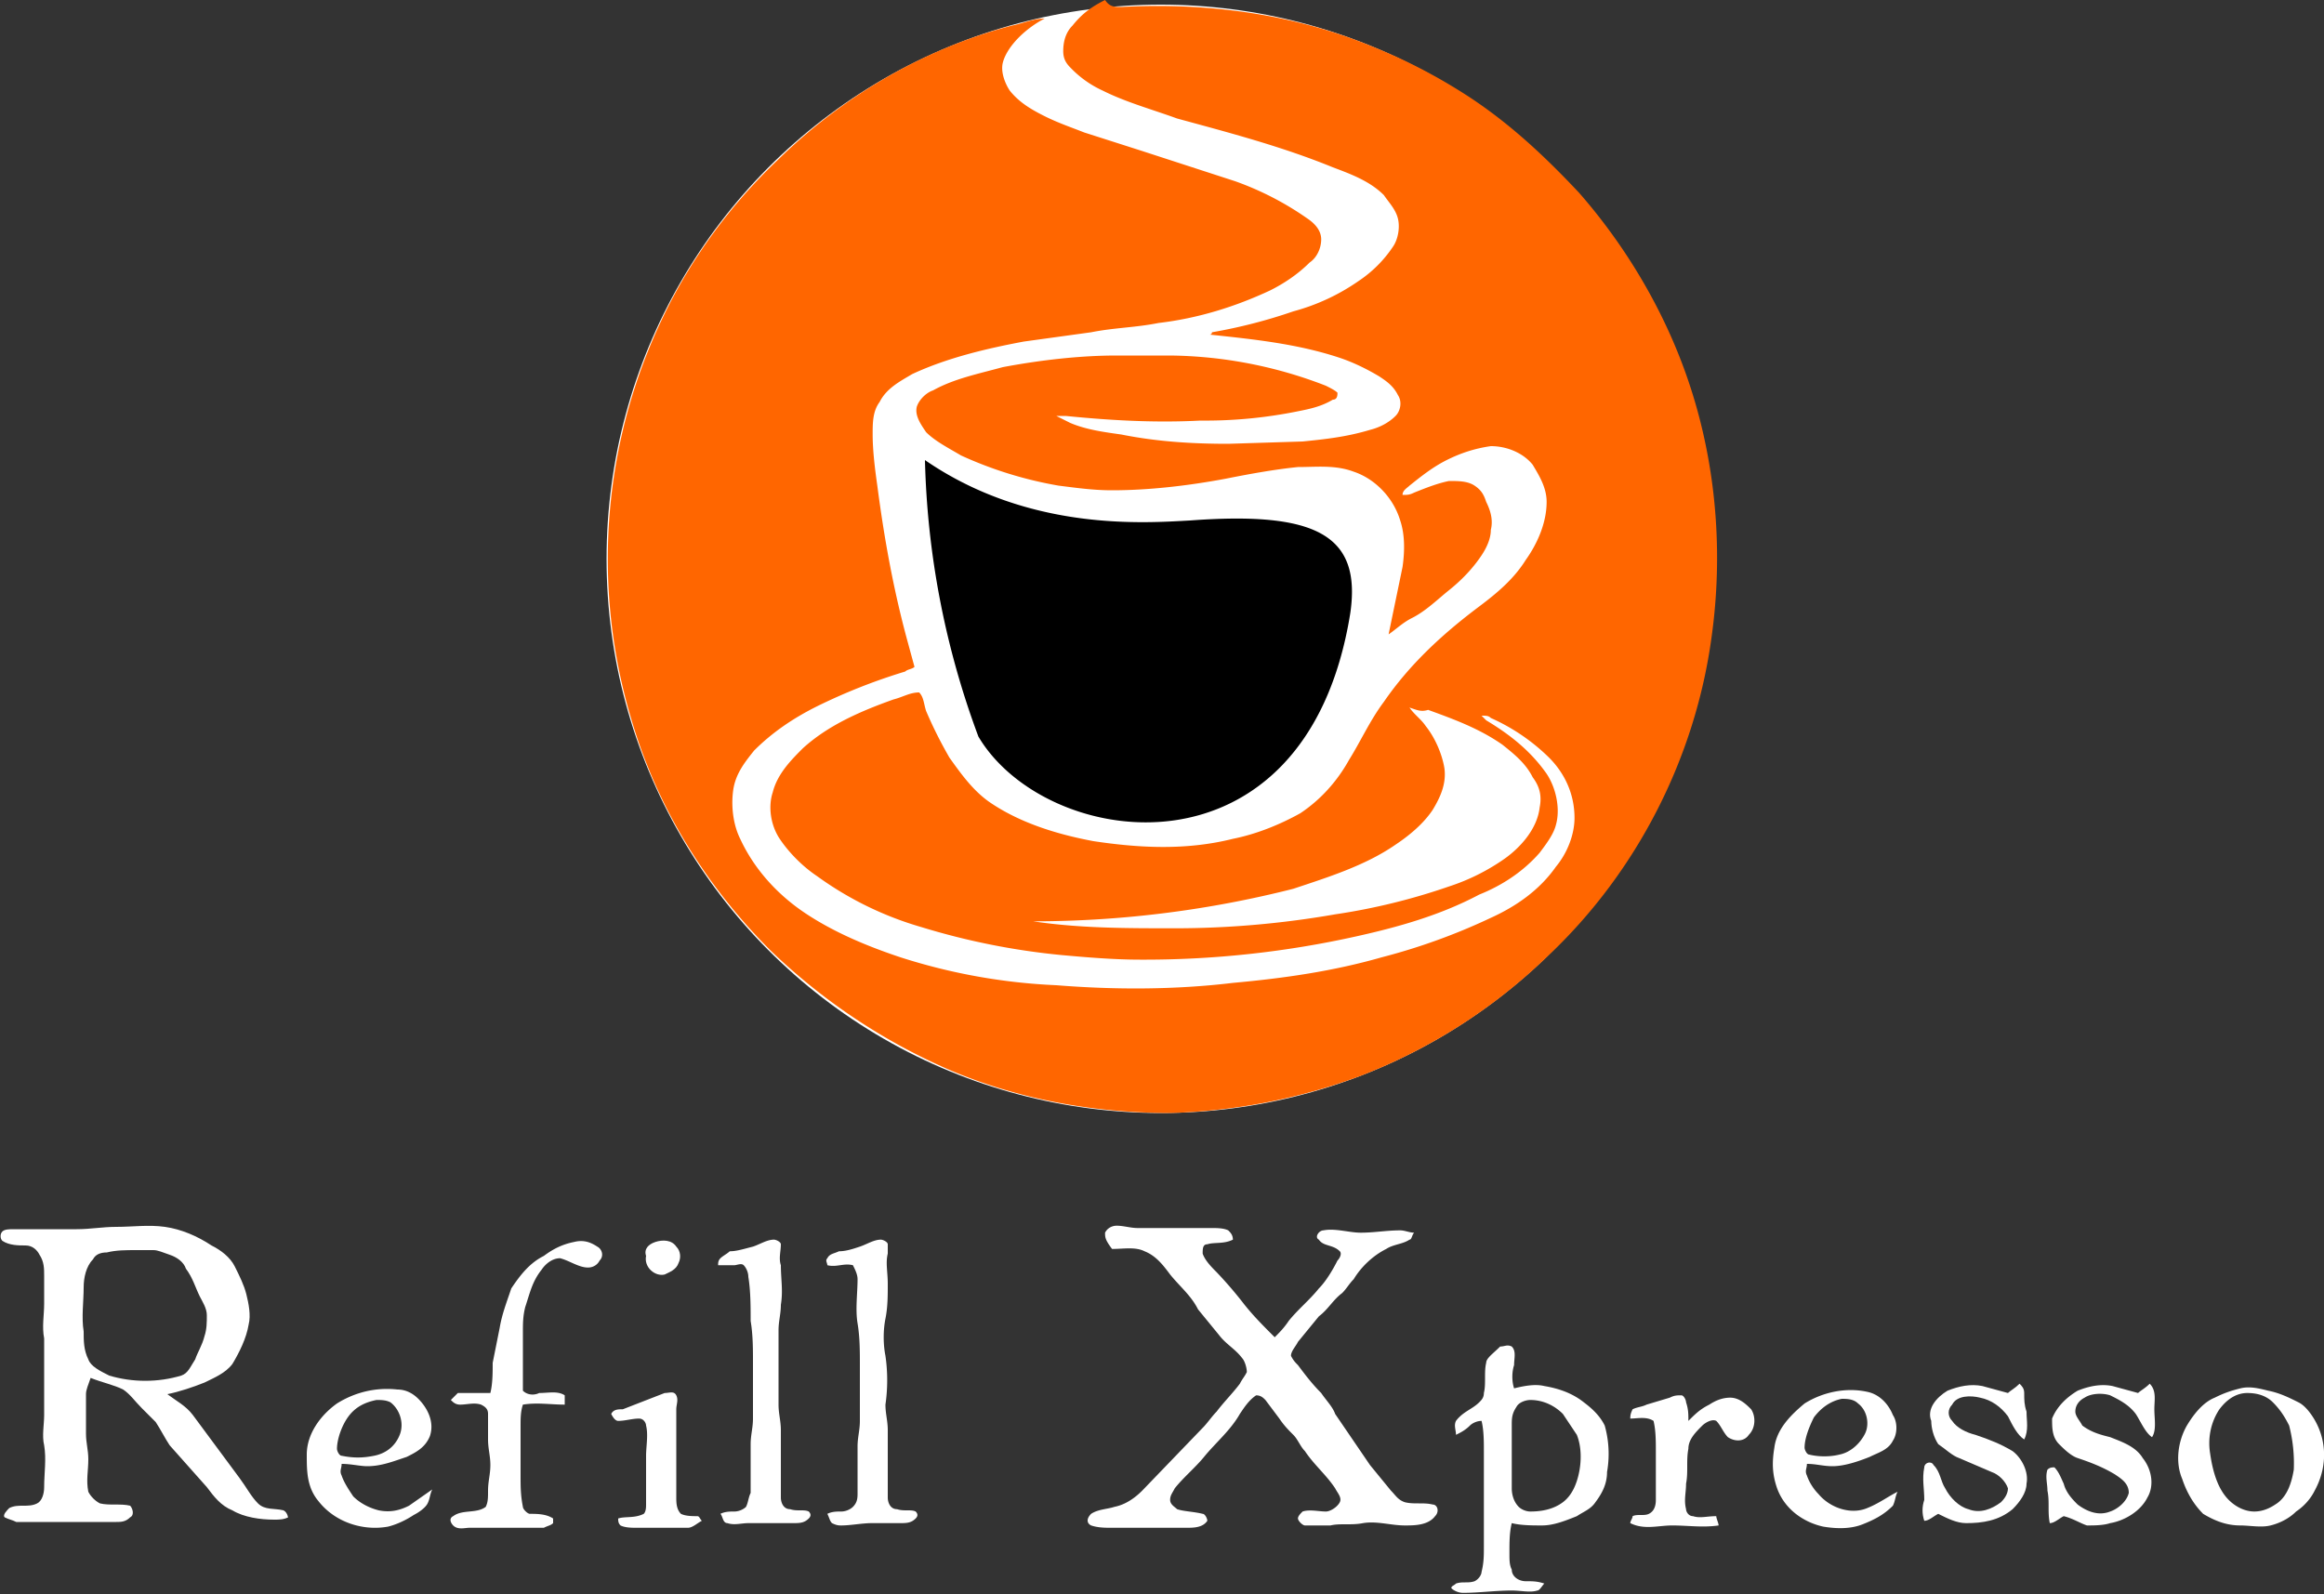 <svg xmlns="http://www.w3.org/2000/svg" viewBox="0 0 20 13.72" xmlns:v="https://vecta.io/nano"><rect x="0" y="0" width="20" height="13.72" fill="#333333" stroke="none"/><g fill="#fff"><circle cx="9.99" cy="4.81" r="4.77"/><path d="M9.51 10.61c.02-.04.06-.06.1-.06.06 0 .12.02.18.02h.34.3c.04 0 .1 0 .14.02.02.02.04.04.04.08-.08.04-.16.02-.22.04-.04 0-.04.04-.04.08.02.06.08.12.12.16a3.5 3.5 0 0 1 .24.28c.08.1.16.18.26.28.04-.04.08-.08.12-.14.08-.1.18-.18.26-.28.06-.06.12-.16.16-.24.02-.02.04-.06.02-.08-.06-.06-.14-.04-.18-.1-.04-.02 0-.08.04-.08.1-.02.22.02.32.02.12 0 .22-.02.34-.02.04 0 .08.02.12.02-.02.02-.02.06-.04.06-.06.04-.14.04-.2.08-.12.06-.22.16-.28.26-.04.04-.06.08-.1.12-.08.06-.12.14-.2.2l-.18.22c-.02.04-.06.08-.06.12.02.04.04.06.06.08.06.08.12.16.2.24.04.06.1.12.12.18l.3.44.18.22c.04.04.06.08.12.1.08.02.16 0 .24.02.04 0 .06.06.02.1-.06.08-.18.08-.26.08-.12 0-.24-.04-.36-.02-.1.02-.2 0-.28.02h-.22c-.02 0-.06-.04-.06-.06s.02-.04.04-.06c.06-.02.14 0 .2 0 .04 0 .1-.04.12-.08s-.02-.08-.04-.12c-.08-.12-.18-.2-.26-.32-.04-.04-.06-.1-.1-.14s-.08-.08-.12-.14l-.12-.16c-.02-.02-.04-.04-.08-.04-.06.04-.1.1-.14.16-.08.14-.2.24-.3.36-.08.1-.18.18-.26.28-.02.04-.04.06-.04.1s.04.06.06.08c.06.02.14.02.22.04.02 0 .04.04.04.06-.04.06-.12.06-.18.06h-.64c-.06 0-.12 0-.18-.02-.04-.02-.04-.06 0-.1.06-.04.14-.04.2-.06.1-.02.18-.08.24-.14l.52-.54c.04-.04.08-.1.12-.14.06-.08.14-.16.2-.24.02-.04.04-.06.06-.1 0-.04-.02-.1-.04-.12-.06-.08-.14-.12-.2-.2l-.18-.22c-.06-.12-.16-.2-.24-.3-.06-.08-.12-.16-.22-.2-.08-.04-.18-.02-.28-.02-.06-.08-.06-.1-.06-.14zm-3.03.12c.06-.02.12-.06.18-.06.02 0 .06.02.06.04 0 .06-.02.12 0 .18 0 .12.02.22 0 .34 0 .08-.02.14-.02.22v.28.36c0 .08.02.14.02.22v.28.3c0 .04.02.1.08.1.06.02.12 0 .16.02.02.02.02.04 0 .06-.04.04-.08.04-.14.04h-.38c-.06 0-.12.02-.18 0-.04 0-.04-.06-.06-.08.04-.02.08-.02.12-.02s.08-.02.1-.04c.02-.04.02-.08.04-.12v-.42c0-.08.02-.14.02-.22v-.24-.24c0-.12 0-.24-.02-.36 0-.12 0-.26-.02-.38 0-.04-.02-.08-.04-.1s-.06 0-.08 0h-.14c0-.02 0-.04.02-.06s.06-.04.08-.06c.06 0 .12-.02.2-.04zm.92 0c.06-.02.12-.06.18-.06.02 0 .06.02.06.04v.08c-.02.08 0 .16 0 .26s0 .2-.02.3-.02.22 0 .32c.02.14.02.28 0 .42 0 .08.02.14.02.22v.28.3c0 .04.02.1.08.1.06.02.12 0 .16.02.02.02.02.04 0 .06-.04.04-.08.04-.14.04H7.5c-.08 0-.18.02-.26.02-.02 0-.04 0-.08-.02-.02-.02-.02-.04-.04-.08.04-.02.08-.02.12-.02s.08-.02.1-.04c.04-.04.04-.08.04-.12v-.4c0-.08.02-.14.02-.22v-.24-.24c0-.12 0-.24-.02-.36s0-.26 0-.38c0-.04-.02-.08-.04-.12-.08-.02-.14.02-.22 0 0-.02-.02-.04 0-.06.02-.04.06-.04.1-.06.06 0 .12-.02.18-.04zm-2.72.08c.08-.06.16-.1.26-.12.08-.02.14 0 .2.04.04.02.06.08.02.12-.02.04-.06.06-.1.06-.08 0-.16-.06-.24-.08-.06 0-.12.04-.16.1-.08.1-.1.2-.14.32-.02.08-.02.14-.02.22v.4.1c.04.04.1.04.14.02.08 0 .16-.02.22.02v.08c-.12 0-.24-.02-.36 0-.02.06-.02.12-.02.18v.44c0 .08 0 .16.02.26 0 .02.04.06.06.06.06 0 .14 0 .2.04v.04c-.02.02-.04.02-.08.04h-.1-.26-.28c-.04 0-.1.02-.14-.02-.02-.02-.04-.06 0-.08.08-.06.2-.02.28-.08.02-.04.02-.08.02-.14 0-.08.02-.14.02-.22s-.02-.14-.02-.22v-.22c0-.04-.02-.06-.06-.08-.06-.02-.12 0-.18 0-.04 0-.06-.02-.08-.04l.06-.06h.08.2c.02-.08.02-.18.02-.26l.06-.3c.02-.12.06-.22.1-.34.08-.12.16-.22.28-.28z"/><path d="M5.64 10.69c.06-.02.14-.02.18.04.04.04.04.1.02.14-.02.06-.08.08-.12.1-.08.02-.18-.06-.16-.16-.02-.06.02-.1.08-.12zM2.44 13c-.08-.02-.16 0-.22-.06s-.1-.14-.16-.22l-.4-.54c-.06-.08-.14-.12-.22-.18.1-.02.22-.06.32-.1.08-.04.18-.08.24-.16.06-.1.12-.22.14-.34.02-.08 0-.18-.02-.26s-.06-.16-.1-.24-.12-.14-.2-.18c-.12-.08-.26-.14-.4-.16s-.28 0-.42 0c-.12 0-.22.02-.34.02H.12c-.04 0-.08 0-.1.02s-.02.06 0 .08c.06.04.14.04.2.04s.1.04.12.08c.04.06.04.12.04.18v.24c0 .1-.02.2 0 .3v.28.38c0 .08-.02.18 0 .26.02.12 0 .24 0 .36 0 .06-.02.12-.06.14-.08.04-.16 0-.24.04-.02.02-.06.06-.04.08.04.02.06.02.1.04h.3.32H1c.04 0 .08 0 .12-.04.04-.02.02-.08 0-.1-.08-.02-.18 0-.26-.02-.04-.02-.08-.06-.1-.1-.02-.1 0-.18 0-.28 0-.08-.02-.14-.02-.22v-.24-.1c0-.04.02-.08.04-.14.1.04.2.06.28.1.06.04.1.1.16.16l.12.12c.04.06.08.14.12.2l.32.36c.06.08.12.16.22.2.1.06.24.08.36.08.04 0 .08 0 .12-.02 0 .02 0-.04-.04-.06zm-1.5-1.16c-.08-.04-.16-.08-.18-.14-.04-.08-.04-.16-.04-.24-.02-.12 0-.26 0-.38 0-.08.02-.18.08-.24.02-.04.06-.06.12-.06.08-.02.16-.02.26-.02h.14c.04 0 .08.02.14.04s.12.06.14.12c.06.08.08.16.12.24.02.04.06.1.06.16s0 .12-.02.18c-.02.08-.06.14-.08.2-.04.06-.06.12-.12.14-.2.06-.42.06-.62 0zm15.82.13c.1-.04.2-.06.3-.04l.22.06c.02-.02.06-.04.1-.08.02.02.04.04.04.08 0 .06 0 .1.02.16 0 .08.02.16-.02.24-.06-.04-.1-.12-.14-.2-.06-.08-.14-.14-.24-.16-.08-.02-.2-.02-.24.06-.04.04-.04.1 0 .14.04.06.12.1.2.12.12.04.22.08.32.14.08.06.14.18.12.28 0 .08-.06.16-.12.22-.12.1-.26.12-.4.12-.08 0-.16-.04-.24-.08-.04.02-.08.06-.12.06-.02-.06-.02-.12 0-.18 0-.1-.02-.18 0-.28 0-.04.06-.06.08-.02.06.06.06.14.1.2.04.08.12.16.2.18.1.04.2 0 .28-.06.04-.04.06-.08.06-.12-.02-.06-.08-.12-.14-.14l-.28-.12c-.06-.02-.12-.08-.18-.12-.04-.06-.06-.14-.06-.2-.04-.1.04-.2.14-.26z"/><path d="M17.88 11.97c.1-.04.2-.06.3-.04l.22.06c.02-.02.06-.04.1-.08.06.06.04.14.04.22s.02.18-.02.24c-.06-.04-.1-.14-.14-.2-.06-.08-.14-.12-.22-.16-.06-.02-.16-.02-.22.02-.04.02-.08.06-.08.12 0 .04.04.08.06.12.08.06.16.08.24.1.1.04.22.08.28.18.08.1.1.24.04.34-.06.12-.2.2-.32.22-.06.02-.14.02-.2.02-.06-.02-.12-.06-.2-.08-.04.02-.08.06-.12.06-.02-.1 0-.18-.02-.28 0-.06-.02-.12 0-.18.02-.02.04-.02.06-.02.04.04.06.1.08.14.02.08.08.14.12.18.08.06.18.1.28.06.06-.02.14-.08.16-.16 0-.08-.06-.12-.12-.16-.1-.06-.2-.1-.32-.14-.06-.02-.12-.08-.16-.12-.06-.06-.06-.14-.06-.22.04-.1.12-.18.22-.24zm-12.16.02c.04 0 .08-.02.1.02s0 .08 0 .12v.76c0 .04 0 .1.04.14.04.02.1.02.14.02.02 0 .02.02.04.04-.04.02-.08.06-.12.06h-.44c-.04 0-.1 0-.14-.02-.02-.02-.02-.04-.02-.06.06-.02.14 0 .22-.04.02-.02.02-.06.02-.08v-.42c0-.08.02-.18 0-.26 0-.02-.02-.06-.06-.06-.06 0-.12.02-.18.02-.02 0-.04-.02-.06-.06.02-.04.06-.04.1-.04l.36-.14zm8.65.04c.04-.02.06-.02.1-.02.02 0 .04.04.04.06.02.06.02.1.02.16.06-.06.1-.1.18-.14.06-.04.12-.06.18-.06.08 0 .14.06.18.1.04.06.04.16-.02.22-.04.06-.12.06-.18.02-.04-.04-.06-.1-.1-.14-.04-.02-.1.02-.12.04-.06.06-.12.12-.12.2-.02.1 0 .2-.02.3 0 .08-.02.14 0 .22 0 .02.02.06.06.06.06.02.12 0 .2 0 0 .02.02.06.02.08-.14.02-.26 0-.4 0-.12 0-.24.04-.36-.02 0-.02.02-.04.02-.06.04-.02.1 0 .14-.02s.06-.06.06-.12v-.42c0-.08 0-.18-.02-.26-.06-.04-.14-.02-.2-.02 0-.02 0-.04.02-.08.04-.02.08-.02.12-.04l.2-.06zm5.53.16c-.04-.06-.08-.1-.12-.12-.08-.04-.16-.08-.26-.1-.08-.02-.16-.04-.24-.02s-.14.04-.22.08c-.1.04-.18.14-.24.24-.08.14-.1.32-.04.46.04.12.1.22.18.3.1.06.2.1.32.1.08 0 .18.02.26 0s.16-.06.22-.12c.06-.04.12-.1.16-.18.12-.22.1-.46-.02-.64zm-.16.46c-.02.12-.06.24-.16.3-.06.04-.12.06-.18.06-.08 0-.16-.04-.22-.1-.1-.1-.14-.26-.16-.4-.02-.12 0-.26.08-.38.06-.08.14-.14.24-.14.08 0 .16.02.22.08s.1.12.14.2a1.3 1.3 0 0 1 .04.38z"/><path d="M16.07 12.98c-.14.06-.32 0-.42-.12-.04-.04-.08-.1-.1-.16-.02-.04 0-.06 0-.1.08 0 .14.02.22.02.1 0 .22-.04.32-.08.08-.04.16-.06.2-.14.04-.06.04-.16 0-.22-.04-.1-.12-.18-.22-.2-.18-.04-.38 0-.54.1-.12.1-.24.22-.26.38-.02.12-.02.22.02.34.06.18.22.3.4.34.12.02.24.02.34-.02s.18-.08.26-.16c.02-.04.02-.08.04-.12-.08.04-.16.1-.26.14zm-.46-.78c.06-.08.14-.14.24-.16.04 0 .1 0 .14.04.08.06.1.18.06.26s-.12.16-.22.18c-.08.02-.18.02-.26 0-.02 0-.04-.04-.04-.06 0-.08.04-.18.08-.26zm-12.09.76c-.08.04-.16.06-.26.04-.08-.02-.16-.06-.22-.12-.04-.06-.08-.12-.1-.18-.02-.04 0-.06 0-.1.08 0 .16.02.22.02.12 0 .22-.04.34-.08.08-.04.16-.08.2-.18.04-.12-.02-.24-.1-.32-.04-.04-.1-.08-.18-.08-.18-.02-.36.02-.52.12-.14.1-.26.26-.26.44 0 .14 0 .28.1.4.14.18.38.26.6.22.08-.02.16-.06.22-.1.04-.02.1-.06.12-.1s.02-.08.04-.12l-.2.14zM3 12.19c.06-.08.14-.12.24-.14.04 0 .08 0 .12.02.08.06.12.18.08.28s-.12.16-.22.18-.18.02-.28 0c-.02 0-.04-.04-.04-.06 0-.08.04-.2.1-.28zm10.81.08c-.04-.08-.1-.14-.18-.2-.1-.08-.22-.12-.34-.14-.08-.02-.18 0-.26.02-.02-.06-.02-.14 0-.2 0-.06.02-.12-.02-.16-.04-.02-.06 0-.1 0-.06.06-.12.1-.12.14-.02.08 0 .18-.02.26 0 .04-.02.06-.04.08-.06.06-.14.08-.2.16-.02.04 0 .08 0 .12.04-.02.08-.04.12-.08.02-.02.06-.04.1-.04.02.08.02.18.02.26v.24.58c0 .08 0 .14-.02.22 0 .02-.02.06-.06.08-.06.02-.1 0-.16.02-.02.02-.04.02-.04.04.02.02.06.04.1.04.14 0 .28-.02.42-.02.08 0 .16.02.22 0 .02 0 .04-.04.06-.06-.06-.02-.1-.02-.16-.02s-.12-.04-.12-.1c-.02-.04-.02-.08-.02-.14 0-.1 0-.18.02-.26.08.02.18.02.26.02.1 0 .2-.04.3-.08.06-.04.12-.06.16-.12.06-.08.1-.16.1-.26a.9.9 0 0 0-.02-.4zm-.22.4c-.02.1-.06.2-.14.26s-.18.08-.28.08c-.04 0-.08-.02-.1-.04-.04-.04-.06-.1-.06-.16v-.54c0-.06 0-.1.04-.16.02-.04.08-.06.12-.06.1 0 .2.04.28.12l.12.18c.04.1.04.22.02.32zm-1.46-6.58c.06 0 .1.02.16.04.22.08.44.16.64.3.1.08.2.16.26.28.04.08.06.18.06.26-.02.18-.16.34-.3.44s-.32.18-.48.24a5.4 5.4 0 0 1-.98.24l-1.38.12c-.4 0-.82 0-1.22-.06h-.04.08a10.2 10.2 0 0 0 2.2-.28c.3-.08.62-.2.88-.38.12-.08.24-.18.32-.3.08-.1.12-.24.1-.36-.02-.14-.08-.26-.16-.36-.04-.06-.1-.12-.14-.18z"/></g><path d="M9.65.06c.74-.04 1.48.06 2.16.34a4.8 4.8 0 0 1 .78.4c.38.24.7.54 1 .86.42.48.76 1.06.96 1.68.22.68.28 1.42.18 2.14-.14 1.04-.64 2.02-1.4 2.74a4.8 4.8 0 0 1-1.62 1.04 5.1 5.1 0 0 1-1.64.32c-.66 0-1.32-.12-1.92-.38a5.2 5.2 0 0 1-1.52-1.02c-.56-.56-.98-1.24-1.2-2a4.8 4.8 0 0 1 .28-3.46c.24-.5.58-.96.98-1.34C7.24.84 7.94.42 8.71.22c.1-.02.18-.06.28-.06-.08.04-.16.1-.22.16s-.12.14-.14.22.02.18.06.24c.08.1.18.16.3.22s.24.1.34.14l.5.16.8.26a2.6 2.6 0 0 1 .62.32c.06.04.12.1.12.18s-.04.16-.1.2c-.1.1-.22.18-.34.24-.3.14-.62.24-.96.28-.2.04-.38.04-.58.08l-.58.08c-.32.06-.66.14-.96.28-.1.06-.22.12-.28.24-.06.08-.06.18-.06.28 0 .14.02.3.04.44.06.46.14.9.26 1.34l.06.22c-.02.02-.06.02-.08.04a5 5 0 0 0-.76.3c-.2.1-.38.22-.54.38-.08.1-.16.2-.18.34s0 .3.06.42c.12.26.32.48.56.64s.52.28.82.38a5.1 5.1 0 0 0 1.34.24c.5.04 1.02.04 1.52-.02.44-.04.86-.1 1.28-.22a5.3 5.3 0 0 0 .94-.34c.22-.1.42-.24.56-.44.1-.12.16-.28.16-.42 0-.2-.08-.38-.22-.52a1.7 1.7 0 0 0-.5-.34c-.02-.02-.04-.02-.08-.02l.04.04c.2.12.38.26.52.46.08.12.12.3.08.44-.02.08-.08.16-.14.24-.14.16-.32.28-.52.36-.34.18-.7.28-1.06.36a8.4 8.4 0 0 1-1.86.2c-.22 0-.46-.02-.68-.04a6.1 6.1 0 0 1-1.2-.24 2.9 2.9 0 0 1-.9-.44c-.12-.08-.24-.2-.32-.32s-.1-.28-.06-.4c.04-.16.16-.28.26-.38.22-.2.5-.32.78-.42.08-.02.14-.06.22-.06.04.04.04.1.06.16.06.14.12.26.2.4.1.14.2.28.34.38.26.18.58.28.9.34.4.06.8.08 1.2-.02.2-.04.4-.12.58-.22.18-.12.32-.28.42-.46.1-.16.18-.34.3-.5.22-.32.5-.58.82-.82.16-.12.3-.24.4-.4.1-.14.18-.32.18-.5 0-.12-.06-.22-.12-.32-.08-.1-.22-.16-.36-.16-.14.02-.26.06-.38.12s-.22.14-.32.22c-.02.02-.06.04-.06.08.04 0 .06 0 .1-.02.1-.04.2-.08.3-.1.08 0 .16 0 .22.04s.08.08.1.14c.04.08.06.16.04.24 0 .08-.04.16-.08.22-.08.12-.18.22-.28.3s-.2.18-.32.24c-.08.04-.14.1-.2.14l.12-.58c.02-.14.02-.28-.02-.4-.06-.2-.22-.36-.4-.42-.16-.06-.32-.04-.48-.04-.2.02-.42.06-.62.1-.32.06-.66.1-.98.1-.16 0-.3-.02-.46-.04a3.4 3.4 0 0 1-.84-.26c-.1-.06-.22-.12-.3-.2-.04-.06-.1-.14-.08-.22.02-.06.08-.12.14-.14.18-.1.38-.14.6-.2.32-.06.66-.1.98-.1h.46a3.8 3.8 0 0 1 1.34.26c.04.02.08.04.1.06 0 .02 0 .06-.04.06-.1.06-.2.08-.3.1a4 4 0 0 1-.84.08c-.38.02-.76 0-1.16-.04h-.08l.12.06c.14.06.3.08.44.1.3.06.6.08.92.08l.64-.02c.2-.02.38-.04.58-.1.08-.02.16-.06.22-.12.04-.04.06-.12.02-.18-.04-.08-.1-.12-.16-.16-.1-.06-.22-.12-.34-.16-.36-.12-.74-.16-1.12-.2 0 0 .02 0 .02-.02a4.5 4.5 0 0 0 .7-.18 1.8 1.8 0 0 0 .56-.26c.12-.08.22-.18.3-.3.04-.06.06-.16.04-.24s-.08-.14-.12-.2c-.12-.12-.28-.18-.44-.24-.44-.18-.9-.3-1.34-.42-.22-.08-.44-.14-.64-.24a.9.9 0 0 1-.28-.2C9.17.54 9.15.5 9.15.44c0-.08.02-.16.08-.22.08-.1.16-.16.28-.22.04.06.08.06.14.06zm2.48 6.03c.04.06.1.1.14.16.08.1.14.24.16.36.02.14-.04.26-.1.36-.08.12-.2.22-.32.3-.26.18-.58.28-.88.38a9.1 9.1 0 0 1-2.2.28h-.08.04c.4.06.8.06 1.22.06.46 0 .92-.04 1.38-.12a5.4 5.4 0 0 0 .98-.24 1.8 1.8 0 0 0 .48-.24c.14-.1.28-.26.3-.44.02-.1 0-.18-.06-.26-.06-.12-.16-.2-.26-.28-.2-.14-.42-.22-.64-.3-.06.02-.1 0-.16-.02z" fill="#f60"/><path d="M7.96 3.96c.9.62 1.9.54 2.28.52 1.08-.08 1.48.12 1.38.8-.38 2.36-2.62 2.04-3.2 1.06a7.3 7.3 0 0 1-.46-2.38z"/></svg>